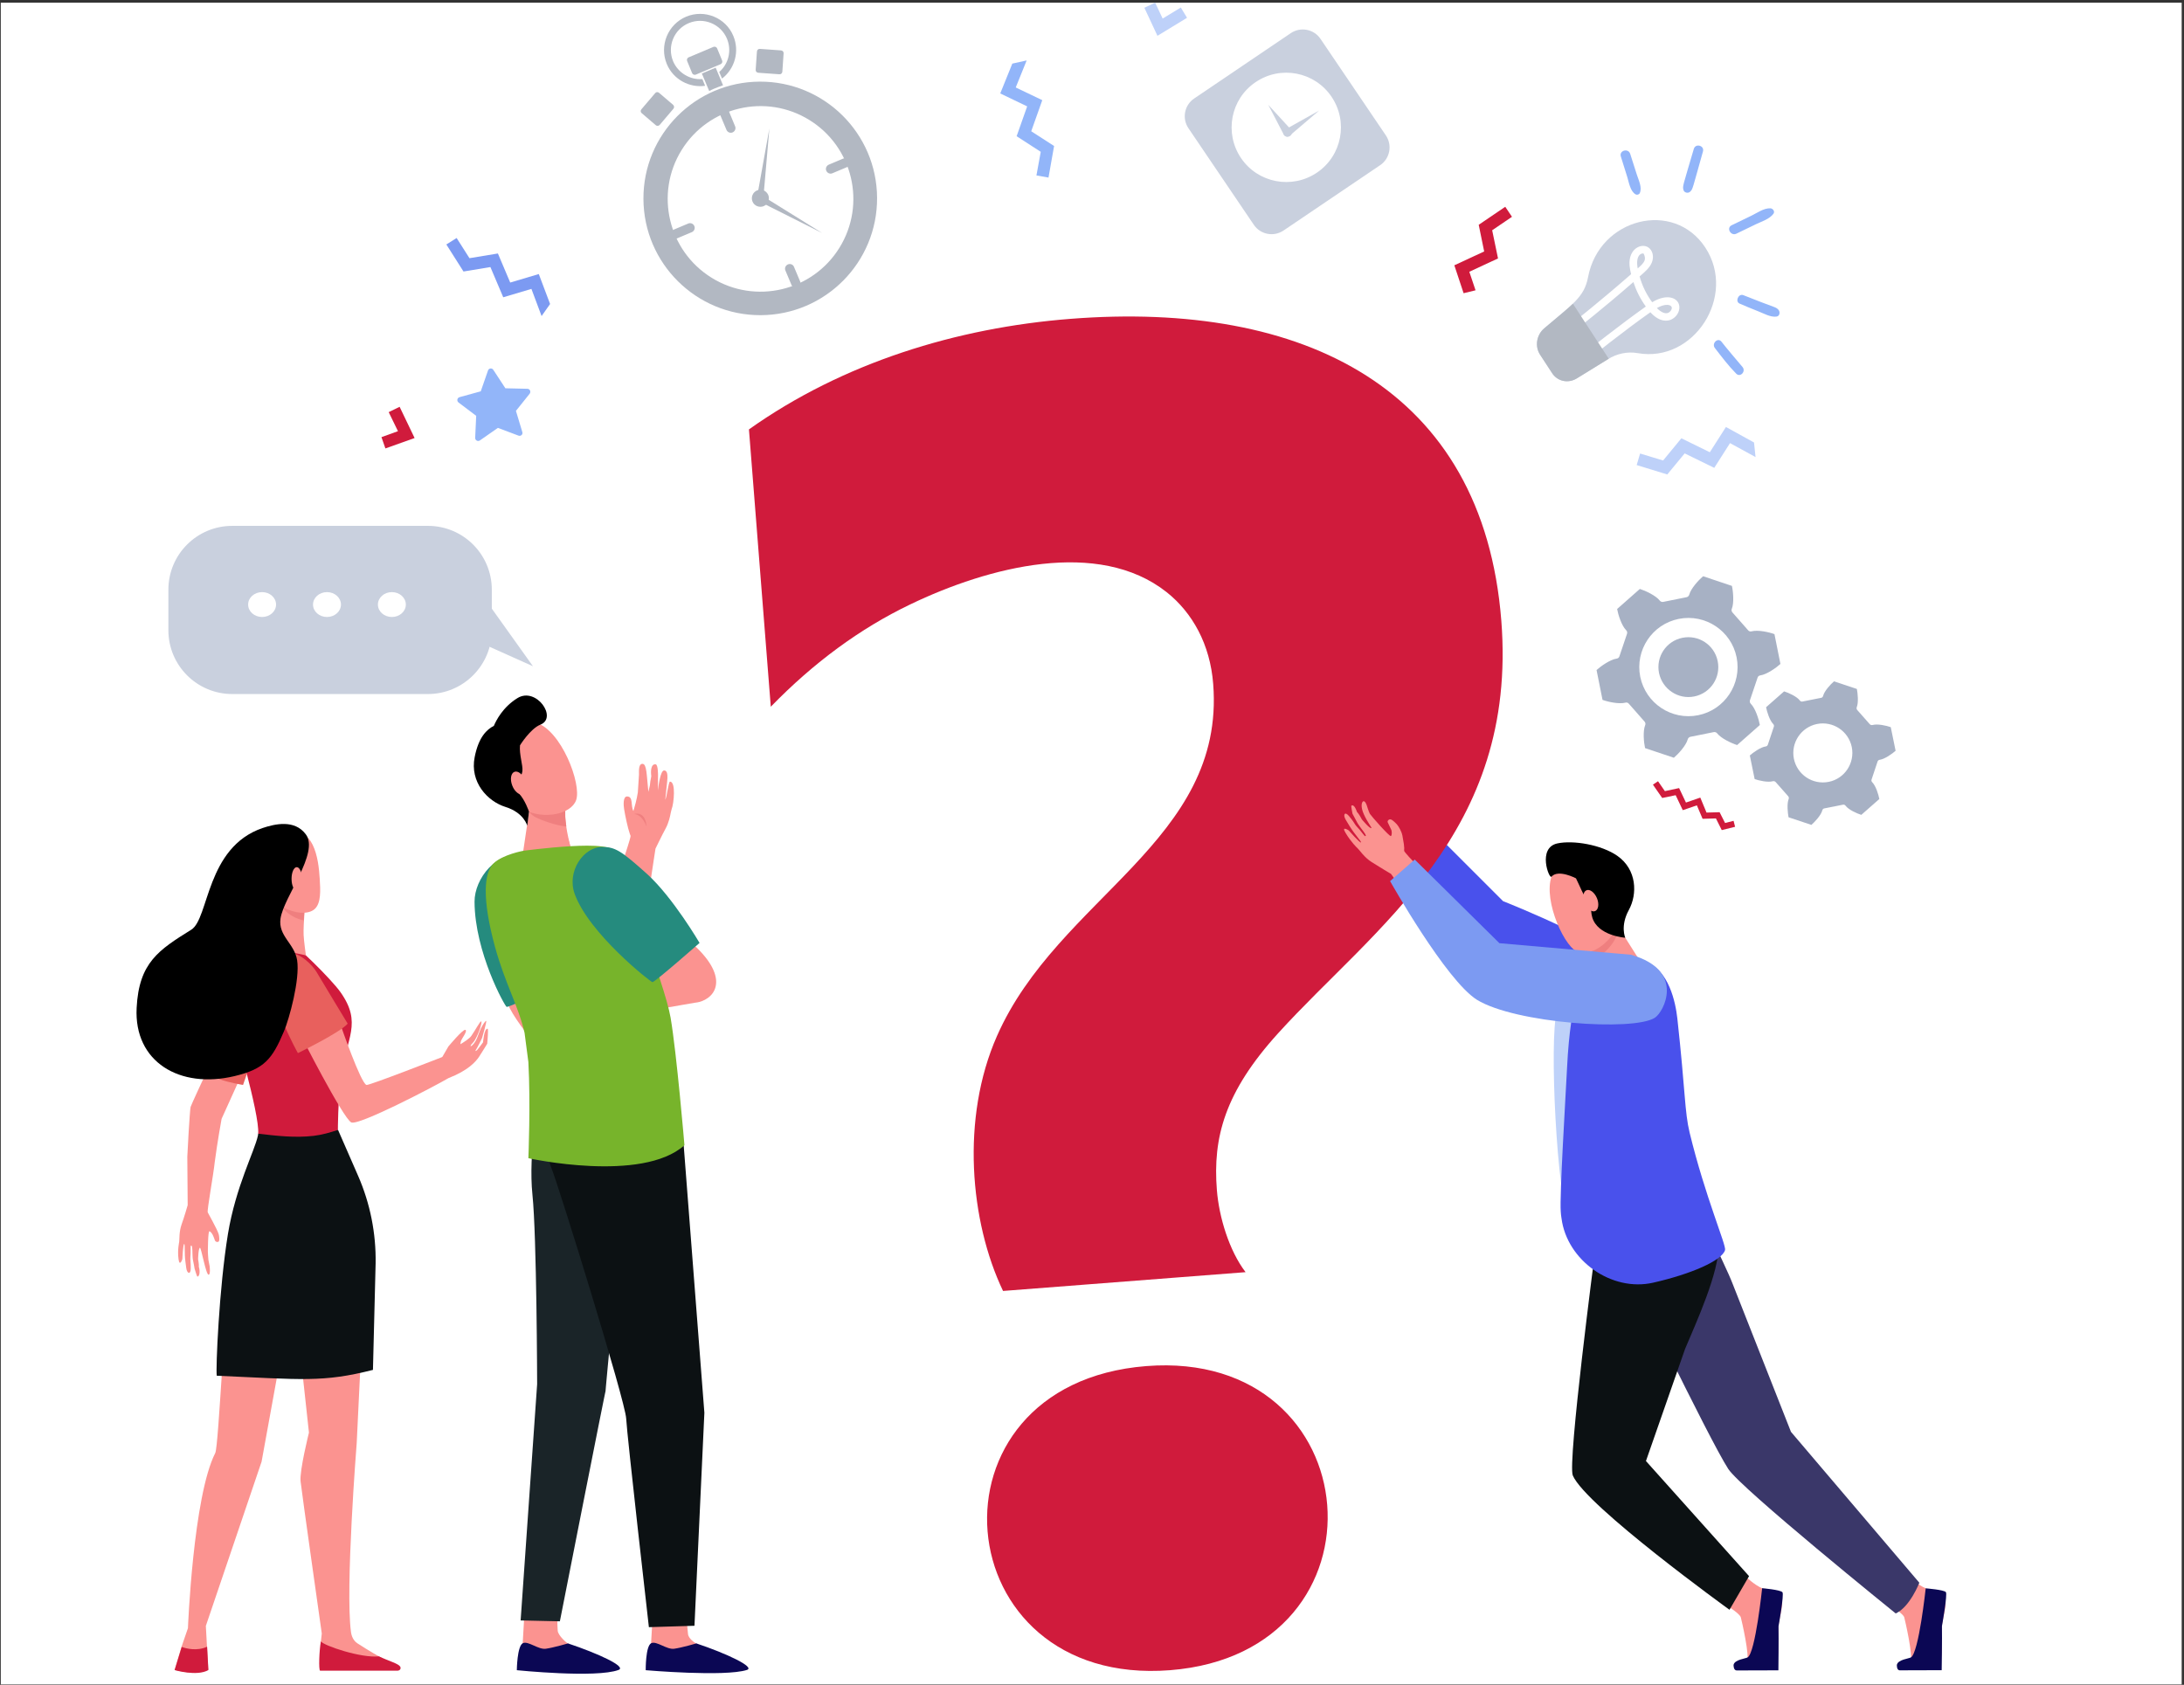 <svg width="709" height="547" viewBox="0 0 709 547" fill="none" xmlns="http://www.w3.org/2000/svg">
<rect x="0" y="0" width="709" height="547" fill="#333333" stroke="none"/>
<g clip-path="url(#clip0_426_33587)">
<rect width="708" height="546" transform="translate(0.25 0.872)" fill="white"/>
<path d="M246.979 102.326C267.925 102.23 284.826 85.178 284.73 64.241C284.634 43.303 267.576 26.408 246.631 26.504C225.686 26.6 208.784 43.651 208.88 64.589C208.976 85.527 226.034 102.422 246.979 102.326Z" fill="#B2B8C2"/>
<path d="M261.107 98.452C242.35 106.322 220.667 97.463 212.794 78.672C204.92 59.923 213.783 38.247 232.581 30.377C251.337 22.506 273.02 31.366 280.894 50.156C288.726 68.906 279.863 90.581 261.107 98.452Z" fill="#B2B8C2"/>
<path d="M272.513 80.435C281.275 66.291 276.908 47.724 262.759 38.965C248.609 30.206 230.036 34.571 221.273 48.716C212.511 62.86 216.878 81.427 231.028 90.186C245.177 98.945 263.751 94.579 272.513 80.435Z" fill="white"/>
<path d="M257.85 90.787C243.299 96.886 226.521 90.004 220.461 75.499C214.36 60.953 221.244 44.181 235.755 38.124C250.306 32.025 267.084 38.907 273.144 53.412C279.286 67.917 272.402 84.688 257.85 90.787Z" fill="white"/>
<path d="M223.429 72.573L218.73 74.551C217.947 74.881 217.576 75.787 217.905 76.529C218.235 77.312 219.142 77.683 219.884 77.353L224.583 75.375C225.367 75.046 225.738 74.139 225.408 73.397C225.078 72.615 224.212 72.244 223.429 72.573Z" fill="#B2B8C2"/>
<path d="M255.789 85.842C255.006 86.172 254.635 87.078 254.965 87.82L256.943 92.518C257.273 93.301 258.18 93.671 258.922 93.342C259.705 93.012 260.076 92.106 259.746 91.364L257.768 86.666C257.479 85.883 256.572 85.512 255.789 85.842Z" fill="#B2B8C2"/>
<path d="M273.762 51.475L269.063 53.453C268.28 53.783 267.909 54.689 268.238 55.431C268.568 56.214 269.475 56.585 270.217 56.255L274.916 54.277C275.7 53.948 276.071 53.041 275.741 52.299C275.452 51.516 274.545 51.187 273.762 51.475Z" fill="#B2B8C2"/>
<path d="M234.683 35.487C233.9 35.816 233.529 36.723 233.859 37.465L235.837 42.162C236.167 42.945 237.074 43.316 237.816 42.986C238.599 42.657 238.97 41.75 238.64 41.008L236.703 36.311C236.373 35.528 235.466 35.198 234.683 35.487Z" fill="#B2B8C2"/>
<path d="M245.319 22.671L245.731 16.696C245.772 16.201 246.184 15.831 246.679 15.872L253.563 16.366C254.058 16.407 254.429 16.82 254.388 17.314L253.975 23.289C253.934 23.784 253.522 24.154 253.027 24.113L246.143 23.619C245.648 23.578 245.277 23.166 245.319 22.671Z" fill="#B2B8C2"/>
<path d="M218.524 34.044L213.948 30.13C213.577 29.8 213 29.841 212.711 30.212L208.218 35.487C207.888 35.858 207.93 36.434 208.301 36.723L212.876 40.638C213.247 40.967 213.824 40.926 214.154 40.555L218.606 35.322C218.936 34.951 218.895 34.374 218.524 34.044Z" fill="#B2B8C2"/>
<path d="M225.861 24.237C225.408 24.402 224.913 24.196 224.707 23.784L223.058 19.787C222.893 19.333 223.099 18.839 223.512 18.633L231.633 15.213C232.086 15.048 232.581 15.254 232.787 15.666L234.436 19.663C234.601 20.116 234.395 20.611 233.982 20.817L225.861 24.237Z" fill="#B2B8C2"/>
<path d="M228.005 25.679C224.048 25.968 220.173 23.742 218.524 19.91C216.504 15.089 218.771 9.526 223.594 7.507C228.417 5.488 233.982 7.754 236.002 12.575C237.61 16.449 236.497 20.776 233.488 23.372L234.395 25.514C238.517 22.341 240.166 16.696 238.063 11.669C235.631 5.735 228.706 2.933 222.77 5.405C216.792 7.919 213.989 14.8 216.463 20.776C218.565 25.803 223.759 28.564 228.912 27.863L228.005 25.679Z" fill="#B2B8C2"/>
<path d="M231.88 28.77C232.828 28.358 233.776 28.028 234.724 27.698L232.333 21.971L227.84 23.866L230.231 29.553C230.767 29.264 231.303 29.017 231.88 28.77Z" fill="#B2B8C2"/>
<path d="M249.4 63.302C249.977 64.703 249.317 66.351 247.916 66.928C246.514 67.505 244.865 66.846 244.288 65.445C243.711 64.043 244.37 62.395 245.772 61.818C247.174 61.2 248.781 61.901 249.4 63.302Z" fill="#B2B8C2"/>
<path d="M249.771 41.668L247.792 64.497C247.751 65.074 247.215 65.486 246.679 65.445C246.102 65.403 245.69 64.868 245.731 64.332C245.731 64.208 245.525 65.238 249.771 41.668Z" fill="#B2B8C2"/>
<path d="M266.919 75.664L246.432 65.362C245.896 65.115 245.69 64.456 245.978 63.961C246.225 63.425 246.885 63.219 247.38 63.508C247.421 63.549 246.555 63.013 266.919 75.664Z" fill="#B2B8C2"/>
<path d="M247.874 63.92C248.122 64.497 247.833 65.156 247.256 65.403C246.679 65.651 246.019 65.362 245.772 64.785C245.525 64.208 245.813 63.549 246.39 63.302C246.967 63.096 247.627 63.343 247.874 63.92Z" fill="#B2B8C2"/>
<path d="M528.766 228.461C528.477 228.132 528.065 228.008 527.653 228.132C525.633 228.668 522.005 227.885 520.233 227.225L518.295 217.541C519.697 216.264 522.747 214.121 524.808 213.833C525.221 213.792 525.592 213.503 525.715 213.091L528.189 205.756C528.312 205.344 528.23 204.932 527.9 204.602C526.416 203.119 525.303 199.575 524.973 197.721L532.352 191.21C534.166 191.787 537.546 193.353 538.824 195.001C539.072 195.331 539.525 195.495 539.937 195.413L547.522 193.888C547.934 193.806 548.264 193.476 548.388 193.064C548.924 191.045 551.438 188.325 552.881 187.089L562.239 190.221C562.651 192.075 562.981 195.784 562.197 197.679C562.033 198.05 562.115 198.504 562.404 198.833L567.515 204.644C567.804 204.973 568.216 205.097 568.628 204.973C570.648 204.437 574.276 205.22 576.048 205.88L577.986 215.564C576.584 216.841 573.534 218.984 571.473 219.272C571.06 219.313 570.689 219.602 570.566 220.014L568.092 227.349C567.969 227.761 568.051 228.173 568.381 228.503C569.865 229.986 570.978 233.53 571.308 235.384L563.929 241.895C562.115 241.318 558.735 239.752 557.457 238.104C557.21 237.774 556.756 237.61 556.344 237.692L548.759 239.217C548.347 239.299 548.017 239.629 547.893 240.041C547.357 242.06 544.843 244.78 543.4 246.016L534.042 242.884C533.63 241.03 533.3 237.321 534.084 235.426C534.248 235.055 534.166 234.601 533.877 234.272L528.766 228.461ZM550.037 226.113C555.313 225.041 558.694 219.932 557.622 214.657C556.55 209.382 551.438 206.003 546.162 207.075C540.885 208.146 537.505 213.256 538.577 218.53C539.69 223.764 544.801 227.184 550.037 226.113ZM551.273 232.211C559.889 230.481 565.495 222.074 563.764 213.421C562.033 204.808 553.623 199.204 544.966 200.935C536.351 202.666 530.745 211.072 532.476 219.725C534.248 228.379 542.658 233.942 551.273 232.211Z" fill="#A7B1C4"/>
<path d="M591.589 263.076C591.672 262.746 591.919 262.499 592.249 262.458L598.267 261.263C598.597 261.18 598.927 261.304 599.133 261.592C600.122 262.911 602.802 264.106 604.245 264.559L610.098 259.408C609.81 257.925 608.944 255.123 607.79 253.969C607.542 253.722 607.46 253.392 607.584 253.062L609.521 247.252C609.645 246.922 609.892 246.716 610.222 246.675C611.83 246.469 614.262 244.738 615.375 243.75L613.808 236.085C612.407 235.59 609.521 234.931 607.913 235.384C607.584 235.467 607.254 235.384 607.007 235.137L602.926 230.522C602.719 230.275 602.637 229.904 602.761 229.615C603.379 228.091 603.09 225.165 602.802 223.681L595.382 221.209C594.228 222.198 592.249 224.341 591.837 225.948C591.754 226.278 591.507 226.525 591.177 226.566L585.159 227.761C584.829 227.843 584.499 227.72 584.293 227.431C583.304 226.113 580.624 224.918 579.181 224.464L573.328 229.615C573.616 231.099 574.482 233.901 575.636 235.055C575.883 235.302 575.966 235.632 575.842 235.961L573.905 241.772C573.781 242.101 573.534 242.307 573.204 242.348C571.596 242.554 569.164 244.285 568.051 245.274L569.618 252.939C571.019 253.433 573.905 254.093 575.512 253.639C575.842 253.557 576.172 253.639 576.419 253.887L580.5 258.502C580.706 258.749 580.789 259.12 580.665 259.408C580.047 260.933 580.335 263.859 580.624 265.342L588.044 267.815C589.157 266.826 591.177 264.683 591.589 263.076ZM593.65 253.845C588.456 254.876 583.427 251.538 582.355 246.346C581.325 241.153 584.664 236.126 589.858 235.055C595.052 234.025 600.081 237.362 601.153 242.554C602.183 247.747 598.844 252.815 593.65 253.845Z" fill="#A7B1C4"/>
<path d="M168.314 141.431L161.636 138.918L155.783 142.997C155.123 143.451 154.216 142.956 154.258 142.132L154.587 135.003L148.857 130.676C148.198 130.182 148.404 129.152 149.187 128.945L156.071 127.05L158.421 120.292C158.668 119.509 159.74 119.385 160.152 120.086L164.069 126.061L171.2 126.226C172.025 126.226 172.437 127.174 171.942 127.833L167.49 133.396L169.551 140.236C169.84 141.019 169.098 141.72 168.314 141.431Z" fill="#92B5F9"/>
<path d="M178.579 98.699L174.91 88.974L165.635 91.735L161.636 82.298L152.403 83.823L148.239 77.271L144.9 79.373L150.465 88.15L159.204 86.707L163.368 96.515L172.519 93.795L175.817 102.614L178.579 98.699Z" fill="#7C9AF2"/>
<path d="M569.411 143.656L560.301 138.629L555.066 146.829L545.832 142.297L539.896 149.508L532.435 147.242L531.322 150.991L541.256 154.041L546.904 147.2L556.509 151.898L561.62 143.863L569.906 148.395L569.411 143.656Z" fill="#BED1F9"/>
<path d="M328.63 20.652L324.713 30.336L333.453 34.539L330.031 44.223L337.863 49.291L336.462 56.956L340.378 57.656L342.192 47.396L334.772 42.615L338.358 32.52L329.743 28.399L333.288 19.622L328.63 20.652Z" fill="#92B5F9"/>
<path d="M558.941 269.504L557.045 265.713L552.716 265.837L550.861 261.469L546.285 263.035L543.977 258.172L539.607 259.079L536.598 254.752L538.247 253.639L540.473 256.854L545.09 255.865L547.316 260.562L551.974 258.955L553.994 263.818L558.24 263.694L560.013 267.197L562.775 266.496L563.269 268.433L558.941 269.504Z" fill="#D01B3C"/>
<path d="M479.01 94.249L476.99 88.232L486.306 83.906L484.41 74.757L490.841 70.389L488.656 67.134L480.041 72.986L481.813 81.639L472.126 86.131L475.135 95.196L479.01 94.249Z" fill="#D01B3C"/>
<path d="M553.623 80.403C563.888 96.103 549.913 117.902 531.61 114.646C528.312 114.069 524.891 114.811 521.964 116.624L511.865 122.847C509.061 124.577 505.557 123.836 503.826 121.116L499.951 115.182C498.179 112.504 498.756 108.754 501.27 106.611C510.422 98.781 514.297 96.556 515.533 90.004C519.12 70.802 543.359 64.703 553.623 80.403Z" fill="#C9D0DE"/>
<path d="M529.508 89.015C529.302 88.15 529.096 87.202 529.013 86.254C528.56 80.774 532.806 78.878 535.032 80.279C536.475 81.186 537.052 83.287 536.227 85.265C535.485 87.037 533.877 88.356 532.27 89.757C533.135 92.806 534.496 95.609 536.351 98.122C541.339 95.114 544.925 96.762 545.173 99.482C545.337 101.213 544.183 103.026 542.493 103.768C541.462 104.221 538.865 104.798 535.774 101.378C527.323 107.311 516.317 116.13 516.275 116.171L514.874 114.234C514.915 114.193 525.88 105.457 534.29 99.523C532.558 97.133 531.198 94.455 530.25 91.57C520.645 99.977 512.153 106.611 511.865 106.858L510.463 104.921C511.04 104.427 519.243 97.999 529.508 89.015ZM533.589 82.34C532.847 82.051 530.868 82.875 531.651 87.161C533.877 85.183 534.537 84.359 533.589 82.34ZM537.876 100.018C539.113 101.295 540.968 102.449 542.204 101.089C543.812 99.317 541.545 97.957 537.876 100.018Z" fill="white"/>
<path d="M522.253 116.46C522.17 116.501 522.088 116.542 522.005 116.624L511.906 122.847C509.103 124.577 505.599 123.836 503.867 121.116L499.992 115.182C498.22 112.504 498.797 108.754 501.312 106.611C505.393 103.108 508.402 100.759 510.628 98.617L522.253 116.46Z" fill="#B2B8C2"/>
<path d="M68.061 411.135C68.061 411.135 67.731 409.528 67.649 408.992C67.566 408.374 67.484 406.437 67.484 406.437C67.484 406.437 67.484 399.72 67.978 399.761C68.473 399.803 69.133 400.956 69.256 401.368C69.421 401.781 69.627 402.234 69.751 402.687C69.916 403.099 70.328 403.346 70.864 403.182C71.4 403.017 71.153 401.245 70.988 400.668C70.369 398.814 67.69 394.157 67.442 393.621C67.154 393.003 69.297 381.383 69.71 377.303C70.575 370.71 71.812 363.952 71.936 363.251L83.725 337.208L75.852 329.173C75.852 329.173 62.372 357.853 61.877 359.378C61.63 360.079 60.764 375.573 60.806 375.573C60.847 383.237 60.929 389.954 60.929 391.273C60.929 391.273 59.816 395.146 58.951 397.536C58.085 399.967 58.291 402.522 58.167 403.223C58.167 403.346 57.549 405.778 57.961 408.827C58.332 411.464 59.198 408.786 59.198 408.786C59.198 408.786 59.404 403.8 59.816 403.882C60.105 403.965 59.816 406.684 60.187 409.569C60.27 410.311 60.393 411.052 60.476 411.753C60.723 413.525 61.877 413.896 61.919 411.959C61.919 411.299 61.919 410.187 61.836 409.363C61.712 408.497 61.877 407.673 61.877 406.931C61.877 405.448 61.877 404.377 61.96 404.418C62.042 404.459 62.248 404.171 62.372 404.954C62.537 405.901 62.372 408.003 62.702 409.404C62.908 410.187 63.155 411.835 63.155 411.835C63.155 411.835 63.939 414.472 64.062 414.472C64.928 414.431 64.928 412.371 64.557 411.341C64.639 410.558 64.31 408.827 64.31 408.827C64.31 408.827 64.392 405.118 64.928 405.118C65.34 405.118 66.865 413.978 67.731 413.854C68.391 413.813 68.061 411.135 68.061 411.135Z" fill="#FB9390"/>
<path d="M78.902 352.249C78.902 352.249 73.997 351.425 71.441 350.436C67.978 349.159 65.711 348.005 65.711 348.005C65.711 348.005 69.504 331.769 74.244 321.92C76.182 317.841 78.202 315.863 80.922 315.41C80.922 315.41 86.735 319.242 86.529 328.431C86.446 330.615 78.902 352.249 78.902 352.249Z" fill="#E8605D"/>
<path d="M93.949 406.849L100.297 465.117C100.297 465.117 97.205 477.438 97.576 480.94C97.947 484.443 104.461 530.348 104.461 530.348L104.172 532.944V540.568H128.328C128.328 540.568 123.217 538.219 116.003 533.521C115.467 533.191 114.23 532.079 113.942 529.895C112.045 515.761 115.797 468.537 115.797 468.537L118.765 407.096L93.949 406.849Z" fill="#FB9390"/>
<path d="M74.492 419.088C73.131 419.459 71.029 469.526 69.875 471.751C62.702 485.844 61.012 528.617 61.012 528.617L58.909 534.716L56.683 542.175C56.683 542.175 63.856 544.153 67.607 542.01L67.195 534.634L66.824 527.876L84.921 474.553L94.814 420.159L74.492 419.088Z" fill="#FB9390"/>
<path d="M110.479 322.044C107.552 317.923 95.515 306.055 94.196 306.097C90.28 306.179 77.501 306.179 74.986 307.498V310.3C75.069 322.827 76.635 335.271 79.809 347.387C81.994 355.834 84.097 364.858 83.808 368.073L83.849 368.114C91.269 375.49 102.935 374.872 109.696 366.836C109.696 366.836 109.655 357.853 110.726 349.694C112.416 336.837 117.734 332.263 110.479 322.044Z" fill="#D01B3C"/>
<path d="M90.28 293.364C90.28 293.364 90.61 301.729 89.909 304.861C89.167 308.034 88.219 308.281 94.485 309.229C96.958 309.599 99.308 310.176 99.308 310.176C99.308 310.176 98.648 305.52 98.566 303.583C98.401 300.369 99.308 290.355 99.308 290.355L90.28 293.364Z" fill="#FB9390"/>
<path d="M95.02 297.484C96.298 298.185 97.494 298.638 98.607 298.803C98.813 294.847 99.225 290.355 99.225 290.355L90.651 293.199C91.681 294.93 93.083 296.413 95.02 297.484Z" fill="#EF7F7F"/>
<path d="M92.259 269.958C92.259 269.958 88.672 271.235 86.694 275.15C84.715 279.065 83.973 290.149 91.764 294.476C95.598 296.619 100.05 297.031 102.152 295.136C104.296 293.199 104.007 288.954 103.801 285.411C103.389 278.364 101.822 267.733 92.259 269.958Z" fill="#FB9390"/>
<path d="M86.529 283.845C86.982 285.699 86.364 287.471 85.21 287.842C84.055 288.213 82.736 286.976 82.283 285.122C81.829 283.268 82.448 281.496 83.602 281.125C84.756 280.795 86.075 281.99 86.529 283.845Z" fill="#F7A491"/>
<path d="M67.236 534.634C63.939 536.158 60.394 535.211 58.992 534.716L56.683 542.216C56.683 542.216 63.897 544.359 67.649 542.216L67.236 534.634Z" fill="#D01B3C"/>
<path d="M103.925 542.422H129.07C130.019 542.34 130.225 541.557 129.895 541.062C129.235 540.073 126.309 539.331 123.011 537.766C117.24 538.384 105.12 534.304 104.172 532.903C103.636 535.664 103.389 542.298 103.925 542.422Z" fill="#D01B3C"/>
<path d="M154.381 341.041C154.876 340.381 156.484 337.044 156.484 337.044C156.484 337.044 158.174 331.357 157.803 331.439C157.597 331.481 156.896 332.305 156.071 333.994C155.577 335.024 155 336.879 154.505 337.785C153.598 339.392 152.567 340.052 152.815 339.434C152.98 338.98 153.639 338.609 154.175 337.662C155.535 335.354 156.69 331.563 156.195 331.604C155.742 331.687 154.422 334.283 153.021 336.302C152.403 337.208 150.63 338.321 149.476 339.022C149.476 338.527 149.641 338.033 149.723 337.785C149.847 337.332 151.867 334.695 151.083 334.365C150.3 334.035 145.56 339.763 145.56 339.763L143.622 343.101L143.457 343.225C143.457 343.225 119.754 352.496 118.971 352.249C117.116 351.672 110.726 333.211 110.726 333.211L97.453 335.601C97.247 335.478 111.386 363.087 114.024 364.405C116.333 365.6 140.984 352.744 145.601 350.024C151.99 347.552 154.464 344.667 155.494 343.142C156.03 342.359 158.174 338.857 158.174 338.857C158.174 338.857 158.627 334.035 158.297 333.994C157.143 333.871 156.813 338.403 156.813 338.403C156.813 338.403 155.247 340.546 154.958 340.835C154.258 341.576 154.381 341.041 154.381 341.041Z" fill="#FB9390"/>
<path d="M88.878 317.14C87.065 324.805 96.711 341.906 96.711 341.906C96.711 341.906 110.479 335.23 112.87 332.346C112.87 332.346 103.389 316.687 102.812 315.657C101.534 313.432 97.082 308.899 94.072 309.723C92.176 310.3 88.878 317.14 88.878 317.14Z" fill="#E8605D"/>
<path d="M91.063 298.226C92.094 291.18 103.76 276.839 99.266 270.864C95.639 266.002 89.249 267.485 85.21 268.845C66.824 275.15 67.896 298.267 62.084 301.852C51.572 308.404 45.1 312.484 44.358 327.236C43.451 344.749 58.332 353.65 76.182 349.365C85.787 347.057 88.342 343.925 92.176 334.86C93.907 330.78 97.411 318.006 96.463 311.783C95.598 306.261 90.239 303.913 91.063 298.226Z" fill="black"/>
<path d="M98.03 285.328C98.03 287.43 97.288 289.119 96.34 289.119C95.391 289.119 94.65 287.43 94.65 285.328C94.65 283.226 95.391 281.537 96.34 281.537C97.288 281.537 98.03 283.268 98.03 285.328Z" fill="#FB9390"/>
<path d="M121.073 444.76L121.939 410.187C122.104 400.421 120.166 390.737 116.291 381.836L109.737 366.837C107.099 367.702 104.584 368.444 101.822 368.773C95.763 369.474 89.826 368.773 83.808 368.073C83.808 368.32 83.767 368.526 83.725 368.691C82.654 373.801 76.553 385.133 73.997 400.627C71.111 418.222 69.998 444.554 70.369 446.656C98.195 447.892 104.79 448.881 121.073 444.76Z" fill="#0C1113"/>
<path d="M467.055 271.688L487.955 292.581C487.955 292.581 527.776 308.157 532.229 317.717C536.681 327.277 528.23 326.824 518.872 325.506C509.515 324.187 483.05 307.704 483.05 307.704L458.811 279.683L467.055 271.688Z" fill="#4951EC"/>
<path d="M528.271 313.555L523.077 311.701L513.06 316.357C513.06 316.357 507.866 319.86 505.393 328.555C502.878 337.25 505.393 389.13 509.556 397.454C513.761 405.819 528.271 313.555 528.271 313.555Z" fill="#BED1F9"/>
<path d="M561.126 521.612C561.126 521.612 564.795 523.961 565.124 525.074C565.413 526.145 568.134 537.972 567.103 539.331C566.114 540.691 562.404 540.032 563.846 541.021C564.918 541.763 571.926 542.34 576.378 541.145C577.697 540.774 577.079 529.771 577.285 528.082C577.574 525.651 579.264 520.129 578.233 518.686C577.738 517.986 574.853 516.75 572.297 515.761C569.576 514.689 566.567 511.722 566.567 511.722L561.126 521.612Z" fill="#FB9390"/>
<path d="M572.05 515.637C572.05 515.637 569.865 536.571 567.35 538.095C566.691 538.507 563.104 538.796 562.775 540.527C562.775 540.568 562.692 542.299 563.764 542.34L577.326 542.299C577.326 542.299 577.45 531.997 577.367 527.999C577.367 527.999 579.222 517.698 578.645 516.956C577.986 516.132 572.05 515.637 572.05 515.637Z" fill="#0B0754"/>
<path d="M614.179 521.612C614.179 521.612 617.848 523.961 618.178 525.074C618.466 526.145 621.187 537.972 620.157 539.331C619.126 540.691 615.457 540.032 616.9 541.021C617.972 541.763 624.98 542.34 629.432 541.145C630.751 540.774 630.132 529.771 630.339 528.082C630.627 525.651 632.317 520.129 631.287 518.686C630.792 517.986 627.906 516.75 625.351 515.761C622.63 514.689 619.621 511.722 619.621 511.722L614.179 521.612Z" fill="#FB9390"/>
<path d="M547.605 385.71C547.605 385.71 560.013 410.311 562.527 416.945L581.407 464.869L623.083 513.865C623.083 513.865 620.033 521.736 615.416 523.837C615.416 523.837 565.166 483.289 561.043 476.902C554.736 467.177 526.045 407.508 526.045 407.508L520.727 396.053L547.605 385.71Z" fill="#3A3769"/>
<path d="M517.595 385.421L517.801 406.396C517.801 406.396 508.814 474.965 510.587 479.045C514.833 488.976 561.455 522.642 561.455 522.642L567.804 511.722L534.331 474.347L547.028 437.961C550.573 429.513 558.116 413.195 557.952 404.006C557.787 396.135 542.204 377.963 542.204 377.963L517.595 385.421Z" fill="#0C1113"/>
<path d="M536.639 416.451C549.006 413.649 558.982 409.281 560.013 405.86C560.466 404.294 553.582 388.636 548.512 367.743C546.863 360.903 547.151 354.516 544.513 330.574C543.936 325.506 541.833 314.874 534.001 312.113C531.239 311.165 529.714 311.289 529.714 311.289C529.632 311.289 519.697 311.371 515.162 313.885C514.049 315.41 509.845 323.734 508.732 346.439C508.237 356.329 506.258 388.141 506.67 393.333C506.712 394.116 506.794 394.858 506.918 395.558C508.69 409.239 523.16 419.5 536.639 416.451Z" fill="#4951EC"/>
<path d="M514.833 329.379C519.903 328.802 532.558 312.237 532.558 312.237L532.517 312.196L524.685 299.833C524.685 299.833 513.184 301.935 515.41 305.437C517.677 308.94 518.914 317.346 518.914 317.346C518.872 317.429 518.831 317.553 518.749 317.717C518.007 319.407 515.451 324.475 514.833 329.379Z" fill="#FB9390"/>
<path d="M515.451 305.437C513.184 301.935 524.726 299.833 524.726 299.833L525.386 300.863C525.386 301.729 525.303 302.512 525.056 303.212C523.819 306.715 520.81 309.805 517.718 311.289C517.141 309.146 516.358 306.88 515.451 305.437Z" fill="#EF7F7F"/>
<path d="M518.213 280.301C518.46 280.054 527.199 294.435 525.097 300.328C522.995 306.221 515.946 310.959 511.782 308.858C507.165 306.509 500.157 290.067 504.362 283.103C508.567 276.057 518.213 280.301 518.213 280.301Z" fill="#FB9390"/>
<path d="M505.557 273.831C510.71 272.719 519.862 274.243 525.056 277.87C531.404 282.32 531.61 290.273 528.766 295.465C525.921 300.657 527.612 304.449 527.612 304.449C527.612 304.449 518.666 303.872 516.894 297.814C516.152 295.259 517.059 293.529 515.368 292.086C514.049 290.974 512.936 287.76 511.617 285.163C511.617 285.163 505.846 282.114 503.661 284.628C502.919 285.534 499.003 275.274 505.557 273.831Z" fill="black"/>
<path d="M514.462 293.24C515.245 295.094 516.77 296.248 517.842 295.795C518.914 295.342 519.202 293.446 518.419 291.592C517.636 289.737 516.111 288.584 515.039 289.037C513.926 289.449 513.678 291.344 514.462 293.24Z" fill="#FB9390"/>
<path d="M625.145 515.678C625.145 515.678 622.919 536.571 620.363 538.095C619.703 538.507 616.117 538.796 615.787 540.527C615.787 540.568 615.663 542.34 616.776 542.299L630.339 542.257C630.339 542.257 630.503 531.955 630.421 527.958C630.421 527.958 632.276 517.656 631.699 516.915C631.081 516.132 625.145 515.678 625.145 515.678Z" fill="#0B0754"/>
<path d="M325.62 419.129C314.861 396.63 311.893 363.004 323.642 336.384C343.429 291.386 397.843 273.048 393.844 222.074C392.855 209.218 387.125 198.916 378.715 192.24C356.579 174.768 320.921 183.999 295.487 196.237C279.245 204.026 264.157 215.11 250.224 229.451L243.134 139.412C273.68 117.737 310.615 106.405 347.51 103.52C423.071 97.587 481.442 125.937 487.378 201.512C492.778 270.452 446.197 300.987 414.95 335.436C397.595 354.557 393.679 369.309 395.039 386.369C395.74 395.187 399.038 406.066 404.356 413.03L325.62 419.129ZM379.869 542.257C306.411 548.026 297.877 449.375 372.12 443.524C445.207 437.796 453.081 536.488 379.869 542.257Z" fill="#D01B3C"/>
<path d="M455.843 276.262C455.719 275.644 456.214 276.139 455.266 271.276C454.977 269.875 454.112 268.392 453.452 267.609C453.081 267.197 452.298 266.455 451.803 266.166C450.979 265.672 450.319 266.496 450.484 266.949C450.649 267.403 451.514 269.01 451.679 269.463C451.844 269.916 451.927 271.07 451.556 271.441C451.185 271.812 445.084 264.848 444.713 264.23C444.383 263.694 443.682 261.428 443.682 261.428C443.682 261.428 443.146 259.779 442.487 260.191C442.074 260.48 441.58 261.84 442.816 264.518C443.888 266.867 445.372 268.721 445.207 268.845C444.754 269.216 442.116 266.043 442.116 266.043C442.116 266.043 441.209 264.271 440.549 263.653C440.137 262.499 439.436 261.016 438.694 261.592C438.571 261.716 439.065 264.189 439.065 264.189C439.065 264.189 439.972 265.837 440.384 266.661C441.085 268.103 442.652 269.834 443.187 270.782C443.641 271.565 443.187 271.359 443.146 271.482C443.105 271.565 442.445 270.699 441.415 269.422C440.879 268.763 440.178 268.186 439.684 267.32C439.23 266.537 438.447 265.548 437.952 264.971C436.592 263.323 435.85 264.436 436.88 266.166C437.293 266.826 437.705 267.526 438.158 268.268C439.89 271.07 442.033 273.254 441.827 273.501C441.539 273.831 437.87 269.628 437.87 269.628C437.87 269.628 435.273 267.897 436.839 270.452C438.612 273.419 440.549 275.273 440.673 275.356C441.291 275.891 442.899 278.405 445.29 279.889C447.681 281.413 451.556 283.721 451.556 283.721C452.009 284.257 453.122 285.987 454.689 288.46L460.501 281.496C458.44 279.353 455.925 276.674 455.843 276.262Z" fill="#FB9390"/>
<path d="M451.267 286.07L459.264 279.064L486.76 306.22C486.76 306.22 529.343 309.97 529.467 309.97L531.157 310.506C546.615 315.822 540.226 328.431 537.258 330.409C530.332 334.942 491.83 332.222 479.463 324.599C469.364 318.253 451.267 286.07 451.267 286.07Z" fill="#7C9AF2"/>
<path d="M164.563 324.97C164.852 326.082 165.058 326.453 165.429 327.236C167.943 332.14 173.797 339.104 173.797 339.104L178.332 328.266C178.332 328.266 177.59 324.846 176.312 319.984C171.942 321.179 167.779 321.879 164.563 324.97Z" fill="#FB9390"/>
<path d="M190.492 315.574C190.492 315.574 165.305 327.154 164.481 326.906C163.945 326.783 154.134 309.228 154.051 292.787C154.01 285.163 161.389 276.015 169.675 277.828C173.838 278.735 173.756 279.971 179.939 289.531C186.04 299.091 190.492 315.574 190.492 315.574Z" fill="#258B7E"/>
<path d="M211.969 523.096C211.969 523.096 211.351 533.645 211.351 533.686C211.145 535.046 210.279 538.342 210.279 539.537C210.279 544.112 230.643 535.664 226.067 533.604C225.655 533.439 223.47 532.038 223.347 530.472C223.141 528.082 222.605 523.219 222.605 523.219L211.969 523.096Z" fill="#FB9390"/>
<path d="M226.067 533.562C226.067 533.562 221.286 534.963 218.854 535.293C216.421 535.623 213.165 532.697 211.433 533.48C209.537 534.345 209.62 542.257 209.62 542.257C209.62 542.257 235.26 544.482 242.474 542.175C245.277 541.268 235.837 536.818 226.067 533.562Z" fill="#0B0754"/>
<path d="M170.293 523.096C170.293 523.096 169.675 533.645 169.675 533.686C169.469 535.046 168.603 538.342 168.603 539.537C168.603 544.112 188.967 535.664 184.391 533.604C183.979 533.439 181.176 531.008 181.052 529.442C180.846 527.052 180.97 523.219 180.97 523.219L170.293 523.096Z" fill="#FB9390"/>
<path d="M184.391 533.562C184.391 533.562 179.609 534.963 177.177 535.293C174.745 535.623 171.489 532.697 169.757 533.48C167.861 534.345 167.779 542.257 167.779 542.257C167.779 542.257 193.543 544.894 200.798 542.175C203.56 541.144 194.161 536.818 184.391 533.562Z" fill="#0B0754"/>
<path d="M176.518 330.821L194.45 303.995C194.532 303.748 194.697 303.294 194.944 302.553C195.851 299.874 197.748 294.352 199.355 288.831V288.789C199.85 286.853 200.963 283.515 202.035 280.259C203.189 276.633 204.673 272.183 204.714 271.4C204.673 271.276 204.59 271.029 204.467 270.74C203.807 268.927 202.9 264.559 202.612 262.705C202.406 261.51 202.2 258.584 203.56 258.584C205.662 258.584 204.673 261.51 205.621 263.323C205.992 262.087 206.693 259.697 207.064 257.266L207.435 251.579C207.517 251.167 207.064 247.994 208.548 247.994H208.63C209.949 248.118 209.908 251.455 210.485 257.101C210.65 256.441 210.815 255.658 210.98 254.958C210.98 254.587 211.227 252.856 211.433 251.991C211.186 250.425 211.31 247.911 212.876 248.159C213.659 248.282 213.618 251.744 213.618 251.744C213.618 252.238 213.577 255.906 213.577 256.606C213.742 255.37 214.36 250.137 215.597 250.137C216.628 250.137 216.71 251.538 216.669 252.65C216.669 253.31 216.009 258.996 215.968 259.656C216.463 258.79 217.04 253.763 217.493 253.763C219.472 253.763 218.771 260.892 218.029 262.746C217.947 262.952 217.905 263.323 217.782 263.735C217.534 265.013 217.122 267.114 216.05 269.051C214.814 271.317 213.082 274.985 212.794 275.521C212.588 276.674 212.011 280.754 211.227 285.864C210.898 288.048 210.568 290.479 210.197 292.951C210.114 293.487 209.743 295.218 208.342 301.646C206.404 310.465 206.198 310.835 206.116 311C205.291 312.607 185.917 340.628 185.092 341.823L184.597 342.524L176.518 330.821Z" fill="#FB9390"/>
<path d="M209.908 268.309C209.908 268.309 208.465 264.353 205.868 264.312C205.868 264.312 207.311 263.735 208.548 264.807C209.785 265.878 209.908 268.309 209.908 268.309Z" fill="#EF7F7F"/>
<path d="M172.189 260.604L169.881 276.18C169.881 276.18 178.661 283.721 183.814 282.114C188.101 280.795 185.175 274.779 185.175 274.779C185.175 274.779 182.866 266.455 183.567 262.087C184.309 257.76 172.189 260.604 172.189 260.604Z" fill="#FB9390"/>
<path d="M173.88 265.342C176.106 266.455 180.434 267.98 183.855 268.35C183.526 266.166 183.361 263.859 183.608 262.169C183.938 260.15 181.547 259.697 178.868 259.738C175.364 260.068 172.231 260.645 172.231 260.645L171.777 263.653C172.437 264.353 173.138 264.971 173.88 265.342Z" fill="#EF7F7F"/>
<path d="M161.101 242.637C160.73 242.637 164.563 260.027 170.541 263.035C176.477 266.043 185.339 264.477 187.03 259.779C188.885 254.587 182.165 236.827 173.797 234.56C165.388 232.335 161.101 242.637 161.101 242.637Z" fill="#FB9390"/>
<path d="M167.985 226.649C163.244 229.574 161.059 233.901 160.317 235.673C158.091 236.786 155.371 239.258 154.093 245.81C152.485 253.887 158.174 260.15 164.151 262.005C170.17 263.9 171.159 268.103 171.159 268.103L171.736 263.529C171.736 263.529 170.417 259.573 168.397 257.554C166.377 255.576 169.345 252.692 169.592 250.302C169.798 248.488 168.521 244.945 168.809 241.978C168.809 241.978 172.148 236.58 175.446 235.261C181.094 233.036 174.086 222.899 167.985 226.649Z" fill="black"/>
<path d="M170.499 253.392C171.283 255.411 170.953 257.389 169.798 257.843C168.644 258.296 167.037 257.018 166.295 255.04C165.511 253.021 165.841 251.043 166.995 250.59C168.15 250.137 169.716 251.414 170.499 253.392Z" fill="#FB9390"/>
<path d="M192.636 331.274L227.263 325.258C227.263 325.258 223.306 314.668 221.904 314.668C220.502 314.668 195.728 326.206 195.728 326.206L193.749 330.409L192.636 331.274Z" fill="#FB9390"/>
<path d="M174.91 356.576C174.91 356.576 171.447 374.378 172.849 387.894C174.251 401.41 174.374 449.375 174.374 449.375L169.015 526.104L181.753 526.392C181.753 526.392 196.841 449.705 196.593 451.642C196.305 453.62 201.664 397.619 201.664 397.619L183.649 354.845L174.91 356.576Z" fill="#1A2428"/>
<path d="M178.29 355.752C178.29 355.752 176.023 371.782 178.868 378.828C181.671 385.874 202.983 454.856 203.271 460.501C203.56 466.147 210.65 528.288 210.65 528.288L225.449 527.834L228.665 458.688L221.945 371.781L215.432 349.818L178.29 355.752Z" fill="#0C1113"/>
<path d="M169.881 276.221C169.881 276.221 173.55 278.776 176.93 278.488C180.352 278.199 185.133 274.82 185.133 274.82L184.474 272.389C184.474 272.389 175.652 271.029 175.446 271.153C175.24 271.318 169.881 276.221 169.881 276.221Z" fill="#FB9390"/>
<path d="M208.836 314.132C208.836 314.132 221.945 327.319 227.84 325.052C233.735 322.786 236.208 315.121 221.78 303.871C208.836 293.817 208.836 314.132 208.836 314.132Z" fill="#FB9390"/>
<path d="M217.699 330.409C215.762 319.118 201.664 284.009 200.551 277.54C200.015 274.408 192.389 274.326 185.175 274.738C177.507 275.191 169.922 276.221 169.922 276.221C169.922 276.221 163.162 277.416 160.152 280.383C157.184 283.35 156.401 291.592 160.647 307.25C164.027 319.572 168.232 326.371 170.293 335.354C170.705 338.362 171.076 341.329 171.53 344.832C172.272 358.265 171.53 376.026 171.53 376.026C171.53 376.026 208.383 384.185 222.193 371.823C222.193 371.782 219.678 341.988 217.699 330.409Z" fill="#77B42B"/>
<path d="M227.098 306.138C227.098 306.138 212.629 318.871 211.804 318.871C211.269 318.871 191.152 303.088 186.535 290.149C183.979 282.979 189.338 274.985 195.48 274.985C199.726 274.985 201.622 276.18 210.073 283.762C218.483 291.385 227.098 306.138 227.098 306.138Z" fill="#258B7E"/>
<path d="M448.052 53.618L416.681 74.84C413.507 76.983 409.179 76.159 407.035 72.986L385.805 41.627C383.662 38.454 384.486 34.127 387.661 31.984L419.031 10.762C422.205 8.619 426.534 9.443 428.677 12.617L449.907 43.975C452.05 47.148 451.226 51.475 448.052 53.618Z" fill="#C9D0DE"/>
<path d="M432.263 31.407C437.746 39.525 435.644 50.569 427.523 56.049C419.402 61.53 408.354 59.428 402.872 51.31C397.389 43.193 399.491 32.149 407.612 26.668C415.733 21.146 426.781 23.289 432.263 31.407Z" fill="white"/>
<path d="M411.735 34.044L419.031 41.998C419.567 42.574 419.526 43.481 418.949 44.017C418.371 44.552 417.465 44.511 416.929 43.934C416.846 43.852 416.764 43.728 416.723 43.646L411.735 34.044Z" fill="#C9D0DE"/>
<path d="M417.258 42.039L428.224 35.899L418.66 44.058C418.124 44.511 417.382 44.429 416.929 43.934C416.475 43.398 416.558 42.657 417.052 42.203C417.135 42.121 417.217 42.08 417.258 42.039Z" fill="#C9D0DE"/>
<path d="M138.923 225.33H75.398C63.939 225.33 54.663 216.058 54.663 204.602V191.457C54.663 180.001 63.939 170.73 75.398 170.73H138.923C150.383 170.73 159.658 180.001 159.658 191.457V204.602C159.658 216.058 150.341 225.33 138.923 225.33Z" fill="#C9D0DE"/>
<path d="M147.167 204.726L173.014 216.305L155.742 192.116L147.167 204.726Z" fill="#C9D0DE"/>
<path d="M89.62 196.279C89.62 198.504 87.6 200.317 85.086 200.317C82.571 200.317 80.551 198.504 80.551 196.279C80.551 194.053 82.571 192.24 85.086 192.24C87.6 192.24 89.62 194.053 89.62 196.279Z" fill="white"/>
<path d="M110.685 196.279C110.685 198.504 108.665 200.317 106.151 200.317C103.636 200.317 101.616 198.504 101.616 196.279C101.616 194.053 103.636 192.24 106.151 192.24C108.665 192.24 110.685 194.053 110.685 196.279Z" fill="white"/>
<path d="M131.75 196.279C131.75 198.504 129.73 200.317 127.215 200.317C124.701 200.317 122.681 198.504 122.681 196.279C122.681 194.053 124.701 192.24 127.215 192.24C129.73 192.24 131.75 194.053 131.75 196.279Z" fill="white"/>
<path d="M375.747 11.627L371.501 2.521L375.005 0.872L377.437 6.023L383.332 2.438L385.352 5.776L375.747 11.627Z" fill="#BED1F9"/>
<path d="M134.594 142.214L125.113 145.593L123.835 141.926L129.194 139.989L126.185 133.808L129.73 132.077L134.594 142.214Z" fill="#D01B3C"/>
<path d="M526.169 50.775C526.87 53 527.57 55.266 528.271 57.491C528.807 59.222 529.219 62.066 530.951 63.096C531.363 63.343 532.064 63.219 532.311 62.725C533.177 60.87 531.94 58.48 531.363 56.667C530.662 54.442 529.92 52.217 529.219 49.95C528.601 48.014 525.592 48.838 526.169 50.775Z" fill="#92B5F9"/>
<path d="M549.872 48.343C546.244 60.706 546.203 60.335 546.492 61.612C546.698 62.601 548.058 62.89 548.718 62.189C549.583 61.324 549.336 61.571 552.84 49.168C553.376 47.231 550.408 46.448 549.872 48.343Z" fill="#92B5F9"/>
<path d="M563.682 75.87C565.825 74.84 567.969 73.81 570.071 72.779C571.967 71.873 574.441 71.131 575.719 69.4C576.296 68.659 575.512 67.629 574.688 67.629C572.586 67.546 570.318 69.194 568.505 70.06C566.361 71.09 564.259 72.12 562.115 73.15C560.342 74.057 561.909 76.735 563.682 75.87Z" fill="#92B5F9"/>
<path d="M556.715 112.998C558.9 115.841 561.084 118.726 563.599 121.281C564.918 122.682 566.856 120.621 565.701 119.179C563.393 116.418 561.043 113.74 558.817 110.896C557.622 109.454 555.561 111.556 556.715 112.998Z" fill="#92B5F9"/>
<path d="M564.753 98.575C566.732 99.441 568.752 100.265 570.731 101.048C572.586 101.748 574.729 103.067 576.749 102.779C577.821 102.614 577.945 101.213 577.326 100.553C576.584 99.729 576.172 99.812 571.802 98.122C569.824 97.38 567.886 96.556 565.907 95.814C564.341 95.237 563.187 97.916 564.753 98.575Z" fill="#92B5F9"/>
</g>
<defs>
<clipPath id="clip0_426_33587">
<rect width="708" height="546" fill="white" transform="translate(0.25 0.872)"/>
</clipPath>
</defs>
</svg>
